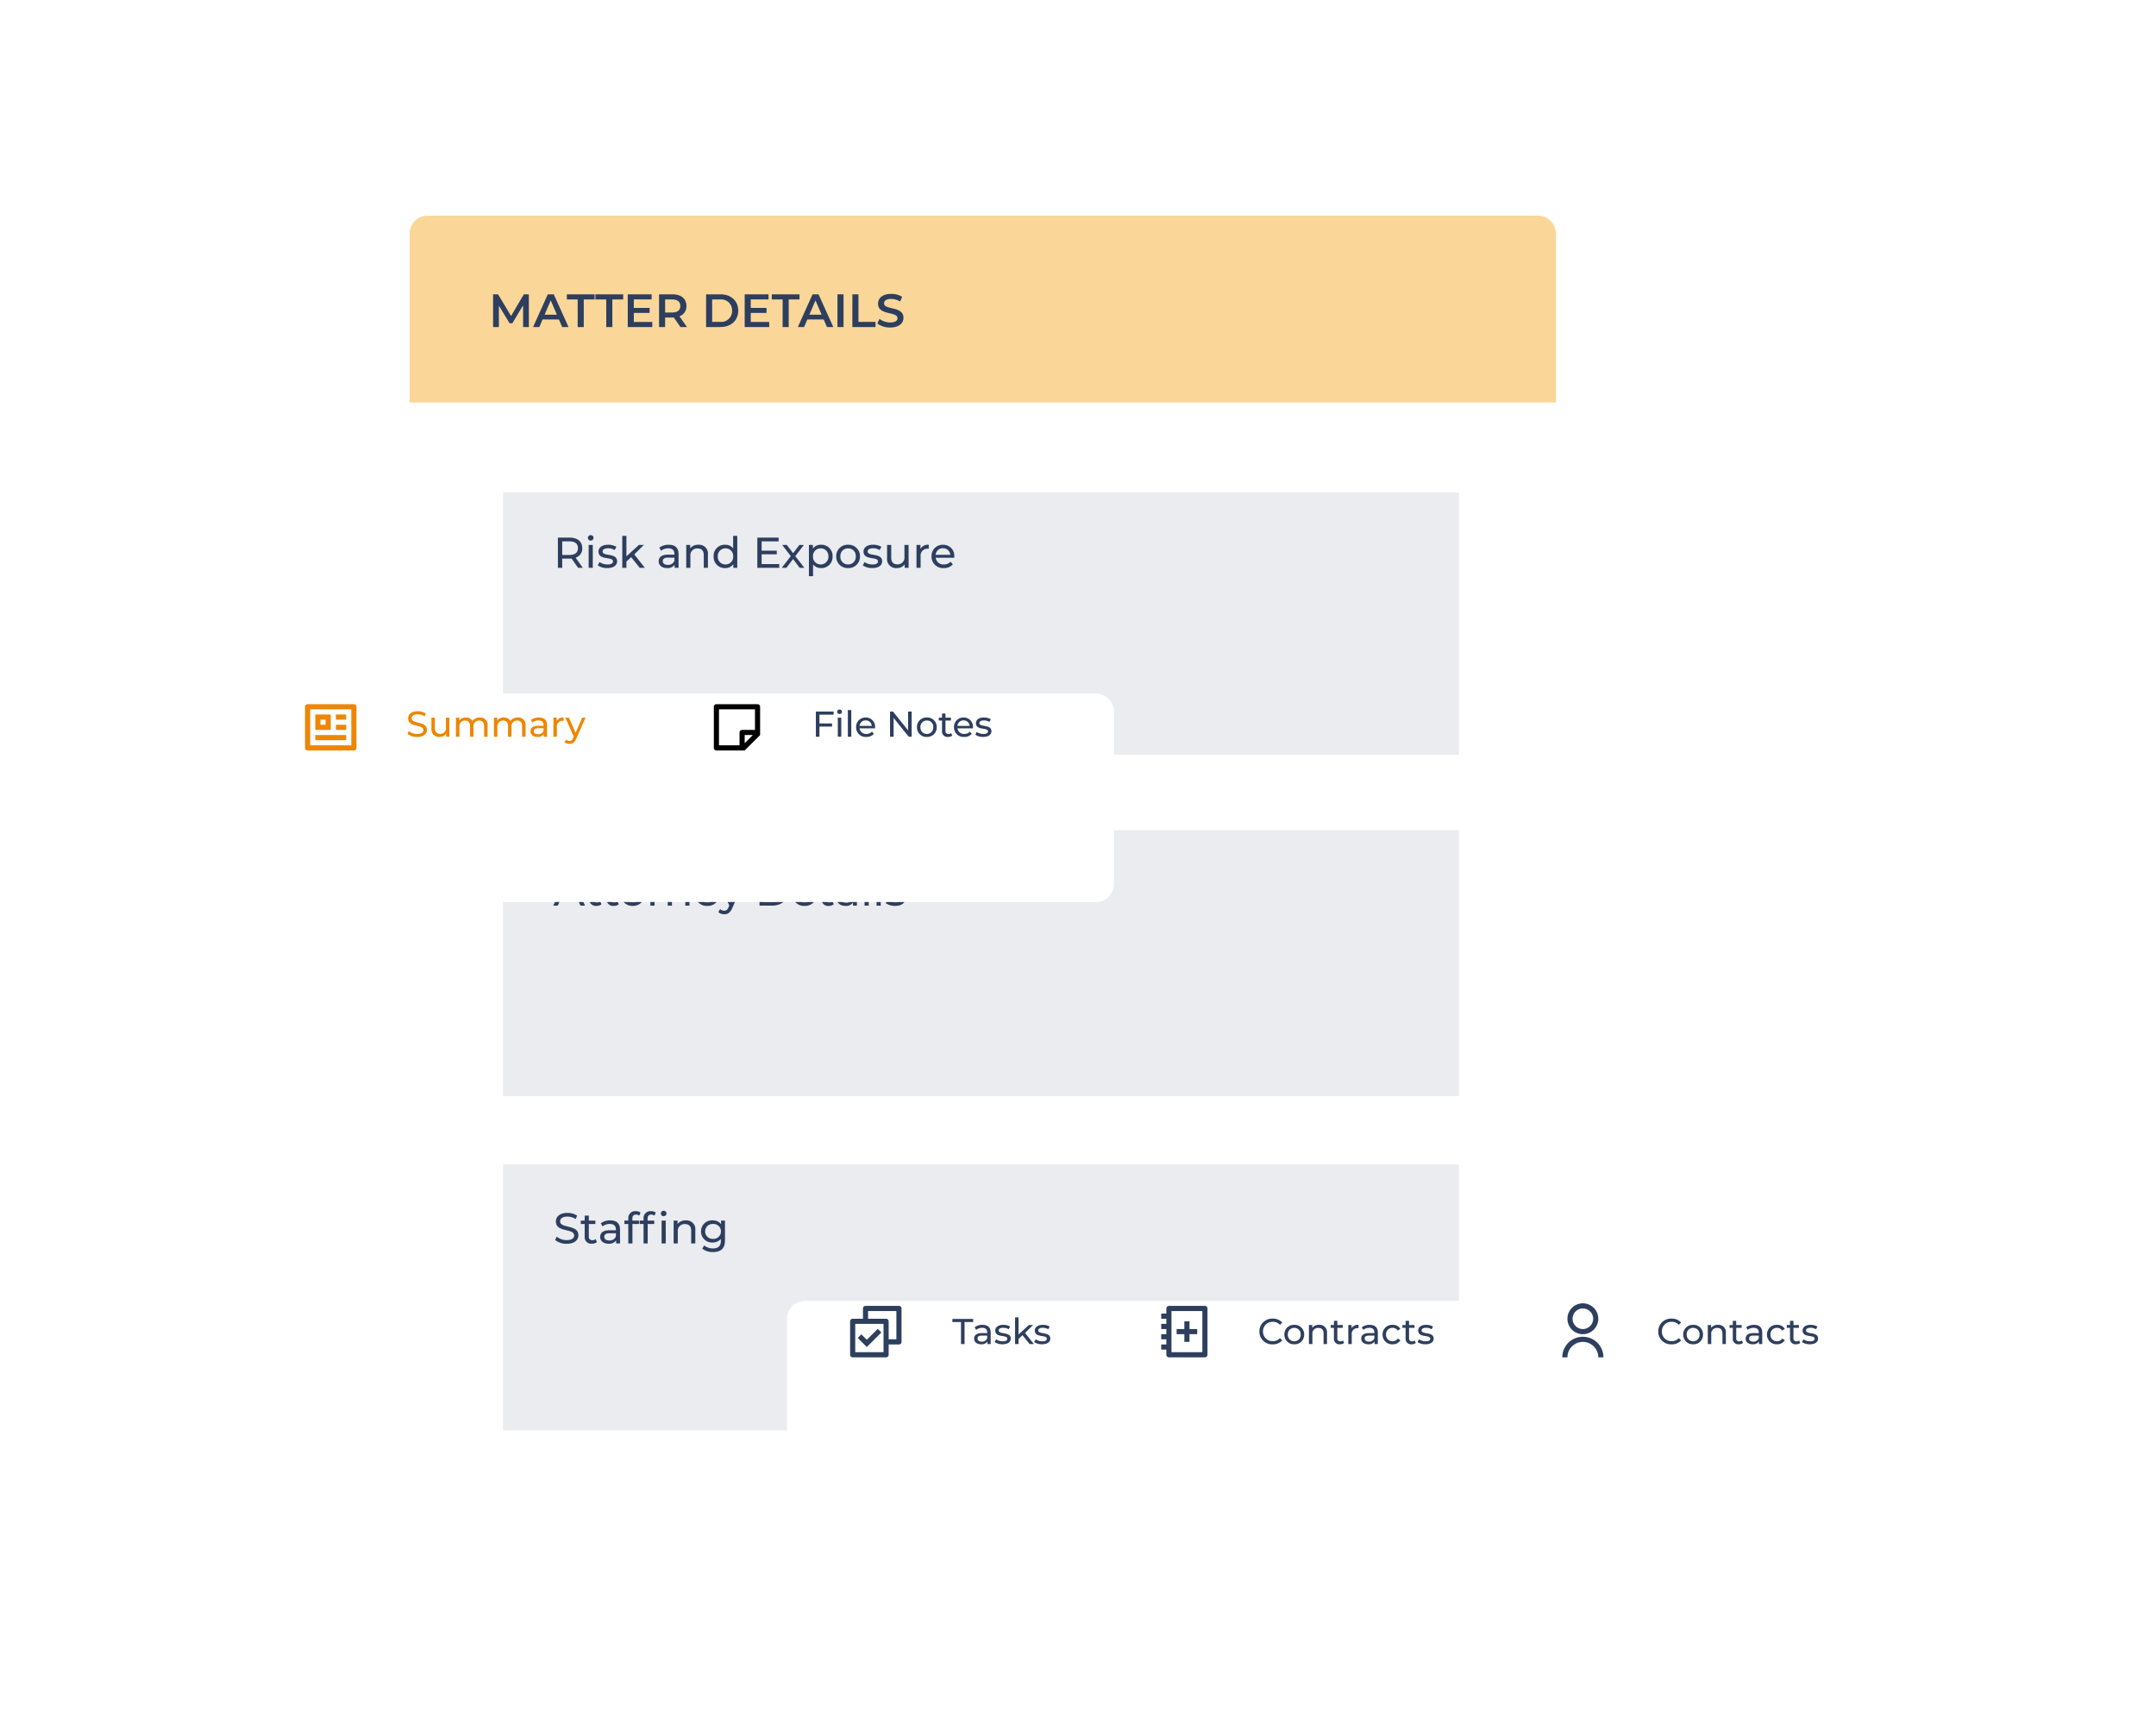 <svg xmlns="http://www.w3.org/2000/svg" xmlns:xlink="http://www.w3.org/1999/xlink" width="600" height="480" viewBox="0 0 600 480"><defs><style>.a{clip-path:url(#h);}.b{fill:#fff;}.c,.e{fill:#2d3e5f;}.c{opacity:0.1;}.d{fill:#fad798;}.f{fill:#ed8600;}.g{fill:none;}.h{fill:#2e3f5e;}.i{filter:url(#e);}.j{filter:url(#c);}.k{filter:url(#a);}</style><filter id="a" x="69" y="35" width="409" height="450" filterUnits="userSpaceOnUse"><feOffset dy="20" input="SourceAlpha"/><feGaussianBlur stdDeviation="15" result="b"/><feFlood flood-opacity="0.161"/><feComposite operator="in" in2="b"/><feComposite in="SourceGraphic"/></filter><filter id="c" x="22" y="148" width="333" height="148" filterUnits="userSpaceOnUse"><feOffset dy="20" input="SourceAlpha"/><feGaussianBlur stdDeviation="15" result="d"/><feFlood flood-opacity="0.161"/><feComposite operator="in" in2="d"/><feComposite in="SourceGraphic"/></filter><filter id="e" x="174.001" y="317" width="403" height="146" filterUnits="userSpaceOnUse"><feOffset dy="20" input="SourceAlpha"/><feGaussianBlur stdDeviation="15" result="f"/><feFlood flood-opacity="0.161"/><feComposite operator="in" in2="f"/><feComposite in="SourceGraphic"/></filter><clipPath id="h"><rect width="600" height="480"/></clipPath></defs><g id="g" class="a"><g class="k" transform="matrix(1, 0, 0, 1, 0, 0)"><path class="b" d="M5,0H314a5,5,0,0,1,5,5V355a5,5,0,0,1-5,5H5a5,5,0,0,1-5-5V5A5,5,0,0,1,5,0Z" transform="translate(114 60)"/></g><path class="c" d="M0,0H266V73H0Z" transform="translate(140 137)"/><path class="d" d="M5,0H314a5,5,0,0,1,5,5V52H0V5A5,5,0,0,1,5,0Z" transform="translate(114 60)"/><path class="e" d="M11.18,0l-.013-9.1H9.776L6.227-3.068,2.613-9.1H1.222V0H2.834V-5.954L5.824-1.04h.754l2.99-4.992L9.581,0Zm9.269,0h1.768L18.109-9.1H16.445L12.35,0h1.742l.9-2.106h4.55ZM15.561-3.432l1.7-3.978L18.98-3.432ZM24.765,0h1.69V-7.67h3.016V-9.1H21.749v1.43h3.016Zm7.956,0h1.69V-7.67h3.016V-9.1H29.7v1.43h3.016Zm7.67-1.417V-3.926h4.394V-5.317H40.391V-7.683h4.953V-9.1H38.7V0h6.825V-1.417ZM55.185,0,53.092-2.99a2.909,2.909,0,0,0,1.937-2.873c0-2.015-1.482-3.237-3.874-3.237H47.411V0H49.1V-2.652h2.054a3.168,3.168,0,0,0,.351-.013L53.365,0ZM53.326-5.863c0,1.144-.767,1.82-2.249,1.82H49.1V-7.67h1.976C52.559-7.67,53.326-7.007,53.326-5.863ZM60.5,0H64.48c2.951,0,4.966-1.82,4.966-4.55S67.431-9.1,64.48-9.1H60.5Zm1.69-1.43V-7.67H64.4a3.038,3.038,0,0,1,3.341,3.12A3.038,3.038,0,0,1,64.4-1.43Zm10.738.013V-3.926h4.394V-5.317H72.93V-7.683h4.953V-9.1H71.24V0h6.825V-1.417ZM81.8,0h1.69V-7.67H86.5V-9.1H78.78v1.43H81.8ZM94.133,0H95.9L91.793-9.1H90.129L86.034,0h1.742l.9-2.106h4.55ZM89.245-3.432l1.7-3.978,1.716,3.978ZM97.058,0h1.69V-9.1h-1.69Zm4.147,0h6.448V-1.43H102.9V-9.1h-1.69Zm10.543.13c2.5,0,3.679-1.248,3.679-2.7,0-3.341-5.395-2.08-5.395-4.017,0-.689.572-1.235,1.976-1.235a5.057,5.057,0,0,1,2.509.715l.533-1.313a5.753,5.753,0,0,0-3.029-.806c-2.5,0-3.666,1.248-3.666,2.717,0,3.38,5.408,2.093,5.408,4.056,0,.676-.6,1.183-2.015,1.183a5.042,5.042,0,0,1-3-1L108.16-.962A5.863,5.863,0,0,0,111.748.13Z" transform="translate(136 91)"/><path class="e" d="M8.184,0,6.192-2.82A2.651,2.651,0,0,0,8.04-5.472C8.04-7.3,6.72-8.4,4.536-8.4H1.26V0h1.2V-2.556H4.536c.18,0,.36-.012.528-.024L6.876,0ZM4.5-3.576H2.46v-3.78H4.5c1.536,0,2.34.684,2.34,1.884S6.036-3.576,4.5-3.576Zm5.892-4.008a.754.754,0,0,0,.78-.768.747.747,0,0,0-.78-.732.758.758,0,0,0-.78.756A.749.749,0,0,0,10.392-7.584ZM9.816,0h1.152V-6.36H9.816Zm5.172.072c1.692,0,2.748-.732,2.748-1.884,0-2.472-4.032-1.248-4.032-2.748,0-.5.492-.876,1.5-.876a3.321,3.321,0,0,1,1.836.5l.492-.912a4.628,4.628,0,0,0-2.316-.576c-1.632,0-2.652.768-2.652,1.908,0,2.532,4.02,1.3,4.02,2.724,0,.54-.444.864-1.512.864a4.087,4.087,0,0,1-2.232-.66l-.48.912A4.59,4.59,0,0,0,14.988.072ZM24.036,0h1.416l-2.94-3.732L25.188-6.36H23.8L20.328-3.192V-8.9H19.176V0h1.152V-1.74l1.32-1.224Zm8.076-6.42a4.235,4.235,0,0,0-2.628.816l.48.864a3.216,3.216,0,0,1,2.016-.684c1.14,0,1.7.564,1.7,1.536v.228H31.86c-1.9,0-2.556.84-2.556,1.86,0,1.1.912,1.872,2.352,1.872A2.361,2.361,0,0,0,33.744-.84V0h1.092V-3.84C34.836-5.58,33.852-6.42,32.112-6.42Zm-.264,5.6c-.876,0-1.4-.4-1.4-1.032,0-.54.324-.984,1.464-.984h1.776v.888A1.844,1.844,0,0,1,31.848-.816Zm8.52-5.6A2.726,2.726,0,0,0,38.076-5.4v-.96h-1.1V0h1.152V-3.276A1.889,1.889,0,0,1,40.14-5.388c1.092,0,1.716.612,1.716,1.86V0h1.152V-3.66A2.464,2.464,0,0,0,40.368-6.42ZM50.028-8.9v3.5a2.706,2.706,0,0,0-2.22-1.02,3.087,3.087,0,0,0-3.216,3.24A3.1,3.1,0,0,0,47.808.072a2.687,2.687,0,0,0,2.268-1.08V0h1.1V-8.9ZM47.9-.936A2.106,2.106,0,0,1,45.756-3.18,2.1,2.1,0,0,1,47.9-5.412,2.093,2.093,0,0,1,50.04-3.18,2.1,2.1,0,0,1,47.9-.936ZM57.96-1.044V-3.756h4.212v-1.02H57.96v-2.58h4.728V-8.4H56.76V0h6.1V-1.044ZM69.852,0,67.32-3.252l2.4-3.108H68.46L66.72-4.068,64.968-6.36H63.684l2.388,3.108L63.564,0h1.284l1.86-2.436L68.544,0Zm4.632-6.42a2.709,2.709,0,0,0-2.268,1.068V-6.36h-1.1V2.328h1.152V-.96A2.716,2.716,0,0,0,74.484.072,3.09,3.09,0,0,0,77.7-3.18,3.087,3.087,0,0,0,74.484-6.42Zm-.1,5.484A2.1,2.1,0,0,1,72.252-3.18a2.1,2.1,0,0,1,2.136-2.232A2.1,2.1,0,0,1,76.536-3.18,2.106,2.106,0,0,1,74.388-.936ZM82.02.072a3.164,3.164,0,0,0,3.3-3.252,3.155,3.155,0,0,0-3.3-3.24,3.165,3.165,0,0,0-3.312,3.24A3.174,3.174,0,0,0,82.02.072Zm0-1.008A2.106,2.106,0,0,1,79.872-3.18,2.1,2.1,0,0,1,82.02-5.412,2.087,2.087,0,0,1,84.156-3.18,2.1,2.1,0,0,1,82.02-.936ZM88.74.072c1.692,0,2.748-.732,2.748-1.884,0-2.472-4.032-1.248-4.032-2.748,0-.5.492-.876,1.5-.876a3.321,3.321,0,0,1,1.836.5l.492-.912a4.628,4.628,0,0,0-2.316-.576c-1.632,0-2.652.768-2.652,1.908,0,2.532,4.02,1.3,4.02,2.724,0,.54-.444.864-1.512.864a4.087,4.087,0,0,1-2.232-.66l-.48.912A4.59,4.59,0,0,0,88.74.072ZM97.7-6.36v3.288A1.872,1.872,0,0,1,95.736-.96c-1.092,0-1.716-.624-1.716-1.872V-6.36H92.868V-2.7A2.5,2.5,0,0,0,95.6.072,2.588,2.588,0,0,0,97.764-.96V0h1.092V-6.36Zm4.452,1.068V-6.36h-1.1V0H102.2V-3.168a1.9,1.9,0,0,1,2-2.148,2.034,2.034,0,0,1,.264.012V-6.42A2.428,2.428,0,0,0,102.156-5.292Zm9.42,2.148a3.067,3.067,0,0,0-3.144-3.276,3.115,3.115,0,0,0-3.192,3.24A3.184,3.184,0,0,0,108.66.072,3.192,3.192,0,0,0,111.168-.96l-.636-.744a2.375,2.375,0,0,1-1.836.768,2.154,2.154,0,0,1-2.3-1.86h5.16C111.564-2.9,111.576-3.048,111.576-3.144Zm-3.144-2.3a1.983,1.983,0,0,1,2.04,1.824h-4.08A1.982,1.982,0,0,1,108.432-5.448Z" transform="translate(154 158)"/><path class="c" d="M0,0H266V74H0Z" transform="translate(140 231)"/><path class="e" d="M7.536,0H8.8L4.98-8.4H3.792L-.012,0H1.224l.924-2.1H6.612ZM2.568-3.06,4.38-7.176,6.192-3.06ZM13.032-1.2a1.451,1.451,0,0,1-.9.3.937.937,0,0,1-1-1.068V-5.412H12.96V-6.36H11.136V-7.752H9.984V-6.36H8.9v.948h1.08V-1.92A1.815,1.815,0,0,0,12,.072a2.173,2.173,0,0,0,1.392-.444Zm4.812,0a1.451,1.451,0,0,1-.9.3.937.937,0,0,1-1-1.068V-5.412h1.824V-6.36H15.948V-7.752H14.8V-6.36h-1.08v.948H14.8V-1.92A1.815,1.815,0,0,0,16.812.072,2.173,2.173,0,0,0,18.2-.372ZM22.1.072A3.164,3.164,0,0,0,25.4-3.18a3.155,3.155,0,0,0-3.3-3.24,3.165,3.165,0,0,0-3.312,3.24A3.174,3.174,0,0,0,22.1.072Zm0-1.008A2.106,2.106,0,0,1,19.956-3.18,2.1,2.1,0,0,1,22.1-5.412,2.087,2.087,0,0,1,24.24-3.18,2.1,2.1,0,0,1,22.1-.936Zm6-4.356V-6.36H27V0h1.152V-3.168a1.9,1.9,0,0,1,2-2.148,2.034,2.034,0,0,1,.264.012V-6.42A2.428,2.428,0,0,0,28.1-5.292ZM35.232-6.42A2.726,2.726,0,0,0,32.94-5.4v-.96h-1.1V0h1.152V-3.276A1.889,1.889,0,0,1,35-5.388c1.092,0,1.716.612,1.716,1.86V0h1.152V-3.66A2.464,2.464,0,0,0,35.232-6.42Zm10.56,3.276A3.067,3.067,0,0,0,42.648-6.42a3.115,3.115,0,0,0-3.192,3.24A3.184,3.184,0,0,0,42.876.072,3.192,3.192,0,0,0,45.384-.96L44.748-1.7a2.375,2.375,0,0,1-1.836.768,2.154,2.154,0,0,1-2.3-1.86h5.16C45.78-2.9,45.792-3.048,45.792-3.144Zm-3.144-2.3a1.983,1.983,0,0,1,2.04,1.824h-4.08A1.982,1.982,0,0,1,42.648-5.448Zm9.12-.912-2.2,5.088L47.352-6.36h-1.2L48.96-.012l-.2.444c-.312.732-.66.984-1.212.984A1.627,1.627,0,0,1,46.4.948l-.492.864a2.388,2.388,0,0,0,1.632.588c.972,0,1.7-.42,2.268-1.764l3.084-7ZM57.372,0h3.54c2.7,0,4.536-1.7,4.536-4.2s-1.836-4.2-4.536-4.2h-3.54Zm1.2-1.044V-7.356H60.84A3.1,3.1,0,0,1,64.248-4.2,3.1,3.1,0,0,1,60.84-1.044Zm14.292-2.1A3.067,3.067,0,0,0,69.72-6.42a3.115,3.115,0,0,0-3.192,3.24A3.184,3.184,0,0,0,69.948.072,3.192,3.192,0,0,0,72.456-.96L71.82-1.7a2.375,2.375,0,0,1-1.836.768,2.154,2.154,0,0,1-2.3-1.86h5.16C72.852-2.9,72.864-3.048,72.864-3.144Zm-3.144-2.3a1.983,1.983,0,0,1,2.04,1.824H67.68A1.982,1.982,0,0,1,69.72-5.448ZM77.676-1.2a1.451,1.451,0,0,1-.9.3.937.937,0,0,1-1-1.068V-5.412H77.6V-6.36H75.78V-7.752H74.628V-6.36h-1.08v.948h1.08V-1.92A1.815,1.815,0,0,0,76.644.072a2.173,2.173,0,0,0,1.392-.444Zm4.068-5.22a4.235,4.235,0,0,0-2.628.816l.48.864a3.216,3.216,0,0,1,2.016-.684c1.14,0,1.7.564,1.7,1.536v.228H81.492c-1.9,0-2.556.84-2.556,1.86,0,1.1.912,1.872,2.352,1.872A2.361,2.361,0,0,0,83.376-.84V0h1.092V-3.84C84.468-5.58,83.484-6.42,81.744-6.42Zm-.264,5.6c-.876,0-1.4-.4-1.4-1.032,0-.54.324-.984,1.464-.984h1.776v.888A1.844,1.844,0,0,1,81.48-.816Zm5.7-6.768a.754.754,0,0,0,.78-.768.747.747,0,0,0-.78-.732.758.758,0,0,0-.78.756A.749.749,0,0,0,87.18-7.584ZM86.6,0h1.152V-6.36H86.6Zm3.348,0H91.1V-8.9H89.952Zm5.172.072c1.692,0,2.748-.732,2.748-1.884,0-2.472-4.032-1.248-4.032-2.748,0-.5.492-.876,1.5-.876a3.321,3.321,0,0,1,1.836.5l.492-.912a4.628,4.628,0,0,0-2.316-.576c-1.632,0-2.652.768-2.652,1.908,0,2.532,4.02,1.3,4.02,2.724,0,.54-.444.864-1.512.864a4.087,4.087,0,0,1-2.232-.66l-.48.912A4.59,4.59,0,0,0,95.124.072Z" transform="translate(154 252)"/><path class="c" d="M0,0H266V74H0Z" transform="translate(140 324)"/><path class="e" d="M3.708.1c2.22,0,3.252-1.1,3.252-2.388,0-3.084-5.088-1.8-5.088-3.852,0-.732.612-1.332,2.04-1.332a4.338,4.338,0,0,1,2.3.684l.4-.96a4.942,4.942,0,0,0-2.7-.744C1.7-8.5.7-7.392.7-6.1c0,3.12,5.088,1.824,5.088,3.876,0,.732-.624,1.3-2.076,1.3A4.323,4.323,0,0,1,.936-1.9L.492-.96A4.986,4.986,0,0,0,3.708.1ZM11.76-1.2a1.451,1.451,0,0,1-.9.3.937.937,0,0,1-1-1.068V-5.412h1.824V-6.36H9.864V-7.752H8.712V-6.36H7.632v.948h1.08V-1.92A1.815,1.815,0,0,0,10.728.072,2.173,2.173,0,0,0,12.12-.372Zm4.068-5.22A4.235,4.235,0,0,0,13.2-5.6l.48.864A3.216,3.216,0,0,1,15.7-5.424c1.14,0,1.7.564,1.7,1.536v.228H15.576c-1.9,0-2.556.84-2.556,1.86,0,1.1.912,1.872,2.352,1.872A2.361,2.361,0,0,0,17.46-.84V0h1.092V-3.84C18.552-5.58,17.568-6.42,15.828-6.42Zm-.264,5.6c-.876,0-1.4-.4-1.4-1.032,0-.54.324-.984,1.464-.984H17.4v.888A1.844,1.844,0,0,1,15.564-.816Zm7.452-7.212a1.492,1.492,0,0,1,.888.3l.348-.876a2.149,2.149,0,0,0-1.3-.372,1.911,1.911,0,0,0-2.1,2.052v.564h-1.08v.948h1.08V0h1.152V-5.412h1.824V-6.36H21.984v-.552C21.984-7.644,22.332-8.028,23.016-8.028Zm7.68.444a.754.754,0,0,0,.78-.768.747.747,0,0,0-.78-.732.758.758,0,0,0-.78.756A.749.749,0,0,0,30.7-7.584Zm-5.6.66v.564h-1.08v.948h1.08V0h1.152V-5.412h1.824V-6.36H26.22v-.552c0-.732.348-1.116,1.032-1.116a1.492,1.492,0,0,1,.888.3l.348-.876a2.149,2.149,0,0,0-1.3-.372A1.911,1.911,0,0,0,25.092-6.924ZM30.12,0h1.152V-6.36H30.12Zm6.744-6.42A2.726,2.726,0,0,0,34.572-5.4v-.96h-1.1V0H34.62V-3.276a1.889,1.889,0,0,1,2.016-2.112c1.092,0,1.716.612,1.716,1.86V0H39.5V-3.66A2.464,2.464,0,0,0,36.864-6.42Zm9.8.06v.984A2.9,2.9,0,0,0,44.316-6.42a3.036,3.036,0,0,0-3.228,3.072A3.046,3.046,0,0,0,44.316-.264a2.91,2.91,0,0,0,2.292-.984v.5c0,1.44-.684,2.136-2.184,2.136A3.882,3.882,0,0,1,41.976.564l-.552.888A4.708,4.708,0,0,0,44.46,2.4c2.16,0,3.3-1.02,3.3-3.264v-5.5Zm-2.22,5.088a2.05,2.05,0,0,1-2.2-2.076,2.034,2.034,0,0,1,2.2-2.064,2.03,2.03,0,0,1,2.184,2.064A2.046,2.046,0,0,1,44.448-1.272Z" transform="translate(154 346)"/><g class="j" transform="matrix(1, 0, 0, 1, 0, 0)"><path class="b" d="M5,0H238a5,5,0,0,1,5,5V53a5,5,0,0,1-5,5H5a5,5,0,0,1-5-5V5A5,5,0,0,1,5,0Z" transform="translate(67 173)"/></g><path class="f" d="M3.09.08C4.94.08,5.8-.84,5.8-1.91c0-2.57-4.24-1.5-4.24-3.21,0-.61.51-1.11,1.7-1.11a3.615,3.615,0,0,1,1.92.57l.33-.8a4.118,4.118,0,0,0-2.25-.62c-1.84,0-2.68.92-2.68,2,0,2.6,4.24,1.52,4.24,3.23,0,.61-.52,1.08-1.73,1.08A3.6,3.6,0,0,1,.78-1.58L.41-.8A4.155,4.155,0,0,0,3.09.08ZM11.1-5.3v2.74A1.56,1.56,0,0,1,9.46-.8c-.91,0-1.43-.52-1.43-1.56V-5.3H7.07v3.05A2.083,2.083,0,0,0,9.35.06a2.156,2.156,0,0,0,1.8-.86V0h.91V-5.3Zm9.42-.05a2.388,2.388,0,0,0-2.04.98,1.962,1.962,0,0,0-1.84-.98,2.148,2.148,0,0,0-1.83.84V-5.3h-.92V0h.96V-2.73a1.539,1.539,0,0,1,1.59-1.76c.87,0,1.37.51,1.37,1.55V0h.96V-2.73a1.539,1.539,0,0,1,1.59-1.76c.87,0,1.37.51,1.37,1.55V0h.96V-3.05A2.032,2.032,0,0,0,20.52-5.35Zm10.57,0a2.388,2.388,0,0,0-2.04.98,1.962,1.962,0,0,0-1.84-.98,2.148,2.148,0,0,0-1.83.84V-5.3h-.92V0h.96V-2.73a1.539,1.539,0,0,1,1.59-1.76c.87,0,1.37.51,1.37,1.55V0h.96V-2.73a1.539,1.539,0,0,1,1.59-1.76c.87,0,1.37.51,1.37,1.55V0h.96V-3.05A2.032,2.032,0,0,0,31.09-5.35Zm5.87,0a3.53,3.53,0,0,0-2.19.68l.4.72a2.68,2.68,0,0,1,1.68-.57c.95,0,1.42.47,1.42,1.28v.19H36.75c-1.58,0-2.13.7-2.13,1.55,0,.92.76,1.56,1.96,1.56A1.967,1.967,0,0,0,38.32-.7V0h.91V-3.2C39.23-4.65,38.41-5.35,36.96-5.35ZM36.74-.68c-.73,0-1.17-.33-1.17-.86,0-.45.27-.82,1.22-.82h1.48v.74A1.537,1.537,0,0,1,36.74-.68Zm5.19-3.73V-5.3h-.92V0h.96V-2.64a1.581,1.581,0,0,1,1.67-1.79,1.7,1.7,0,0,1,.22.01v-.93A2.023,2.023,0,0,0,41.93-4.41Zm7.08-.89L47.18-1.06,45.33-5.3h-1L46.67-.01,46.5.36c-.26.61-.55.82-1.01.82a1.356,1.356,0,0,1-.95-.39l-.41.72A1.99,1.99,0,0,0,45.49,2c.81,0,1.42-.35,1.89-1.47L49.95-5.3Z" transform="translate(113 205)"/><path class="e" d="M5.99-6.13V-7H1.05V0h1V-2.83H5.56v-.86H2.05V-6.13Zm1.65-.19a.628.628,0,0,0,.65-.64.622.622,0,0,0-.65-.61.632.632,0,0,0-.65.63A.624.624,0,0,0,7.64-6.32ZM7.16,0h.96V-5.3H7.16ZM9.95,0h.96V-7.42H9.95Zm7.58-2.62a2.556,2.556,0,0,0-2.62-2.73,2.6,2.6,0,0,0-2.66,2.7A2.653,2.653,0,0,0,15.1.06,2.66,2.66,0,0,0,17.19-.8l-.53-.62a1.979,1.979,0,0,1-1.53.64,1.8,1.8,0,0,1-1.92-1.55h4.3C17.52-2.42,17.53-2.54,17.53-2.62ZM14.91-4.54a1.653,1.653,0,0,1,1.7,1.52h-3.4A1.652,1.652,0,0,1,14.91-4.54ZM26.71-7v5.22L22.51-7h-.82V0h1V-5.22L26.89,0h.82V-7ZM31.94.06a2.637,2.637,0,0,0,2.75-2.71,2.629,2.629,0,0,0-2.75-2.7,2.637,2.637,0,0,0-2.76,2.7A2.645,2.645,0,0,0,31.94.06Zm0-.84a1.755,1.755,0,0,1-1.79-1.87,1.747,1.747,0,0,1,1.79-1.86,1.739,1.739,0,0,1,1.78,1.86A1.747,1.747,0,0,1,31.94-.78ZM38.7-1a1.209,1.209,0,0,1-.75.25.781.781,0,0,1-.83-.89V-4.51h1.52V-5.3H37.12V-6.46h-.96V-5.3h-.9v.79h.9V-1.6A1.512,1.512,0,0,0,37.84.06,1.811,1.811,0,0,0,39-.31Zm6.07-1.62a2.556,2.556,0,0,0-2.62-2.73,2.6,2.6,0,0,0-2.66,2.7A2.653,2.653,0,0,0,42.34.06,2.66,2.66,0,0,0,44.43-.8l-.53-.62a1.979,1.979,0,0,1-1.53.64,1.8,1.8,0,0,1-1.92-1.55h4.3C44.76-2.42,44.77-2.54,44.77-2.62ZM42.15-4.54a1.653,1.653,0,0,1,1.7,1.52h-3.4A1.652,1.652,0,0,1,42.15-4.54ZM47.62.06c1.41,0,2.29-.61,2.29-1.57,0-2.06-3.36-1.04-3.36-2.29,0-.42.41-.73,1.25-.73a2.768,2.768,0,0,1,1.53.42l.41-.76a3.857,3.857,0,0,0-1.93-.48c-1.36,0-2.21.64-2.21,1.59,0,2.11,3.35,1.08,3.35,2.27,0,.45-.37.72-1.26.72a3.406,3.406,0,0,1-1.86-.55l-.4.76A3.825,3.825,0,0,0,47.62.06Z" transform="translate(226 205)"/><path class="g" d="M0,0H17.172V17.172H0Z" transform="translate(83.457 193.802)"/><path class="f" d="M2,3.711A.716.716,0,0,1,2.71,3H15.6a.71.71,0,0,1,.71.711V15.169a.716.716,0,0,1-.71.711H2.71A.711.711,0,0,1,2,15.169Zm1.431.721V14.448H14.879V4.431ZM4.862,5.862H9.155v4.293H4.862ZM6.293,7.293V8.724H7.724V7.293ZM4.862,11.586h8.586v1.431H4.862Zm5.724-5.724h2.862V7.293H10.586Zm0,2.862h2.862v1.431H10.586Z" transform="translate(82.888 192.948)"/><path class="g" d="M0,0H17.172V17.172H0Z" transform="translate(196.509 193.802)"/><path d="M15.879,11.586l-4.293,4.29-7.869,0A.714.714,0,0,1,3,15.169V3.711A.711.711,0,0,1,3.711,3H15.169a.717.717,0,0,1,.711.717ZM14.448,4.431H4.431V14.448h5.724V10.871a.715.715,0,0,1,.632-.71l.084-.005h3.578Zm-.593,7.154H11.586v2.267l2.269-2.268Z" transform="translate(195.655 192.948)"/><g class="i" transform="matrix(1, 0, 0, 1, 0, 0)"><path class="b" d="M5,0H308a5,5,0,0,1,5,5V51a5,5,0,0,1-5,5H5a5,5,0,0,1-5-5V5A5,5,0,0,1,5,0Z" transform="translate(219 342)"/></g><path class="h" d="M2.44,0h.99V-6.13h2.4V-7H.04v.87h2.4ZM8.43-5.35a3.53,3.53,0,0,0-2.19.68l.4.72a2.68,2.68,0,0,1,1.68-.57c.95,0,1.42.47,1.42,1.28v.19H8.22c-1.58,0-2.13.7-2.13,1.55,0,.92.76,1.56,1.96,1.56A1.967,1.967,0,0,0,9.79-.7V0h.91V-3.2C10.7-4.65,9.88-5.35,8.43-5.35ZM8.21-.68c-.73,0-1.17-.33-1.17-.86,0-.45.27-.82,1.22-.82H9.74v.74A1.537,1.537,0,0,1,8.21-.68ZM14,.06c1.41,0,2.29-.61,2.29-1.57,0-2.06-3.36-1.04-3.36-2.29,0-.42.41-.73,1.25-.73a2.768,2.768,0,0,1,1.53.42l.41-.76a3.857,3.857,0,0,0-1.93-.48c-1.36,0-2.21.64-2.21,1.59,0,2.11,3.35,1.08,3.35,2.27,0,.45-.37.72-1.26.72a3.406,3.406,0,0,1-1.86-.55l-.4.76A3.825,3.825,0,0,0,14,.06ZM21.54,0h1.18L20.27-3.11,22.5-5.3H21.34L18.45-2.66V-7.42h-.96V0h.96V-1.45l1.1-1.02ZM25,.06c1.41,0,2.29-.61,2.29-1.57,0-2.06-3.36-1.04-3.36-2.29,0-.42.41-.73,1.25-.73a2.768,2.768,0,0,1,1.53.42l.41-.76a3.857,3.857,0,0,0-1.93-.48c-1.36,0-2.21.64-2.21,1.59,0,2.11,3.35,1.08,3.35,2.27,0,.45-.37.72-1.26.72a3.406,3.406,0,0,1-1.86-.55l-.4.76A3.825,3.825,0,0,0,25,.06Z" transform="translate(264.999 374)"/><path class="h" d="M4.18.08a3.473,3.473,0,0,0,2.67-1.1L6.2-1.65a2.6,2.6,0,0,1-1.97.84A2.644,2.644,0,0,1,1.48-3.5,2.644,2.644,0,0,1,4.23-6.19a2.594,2.594,0,0,1,1.97.83l.65-.63A3.459,3.459,0,0,0,4.19-7.08,3.541,3.541,0,0,0,.48-3.5,3.538,3.538,0,0,0,4.18.08ZM10.19.06a2.637,2.637,0,0,0,2.75-2.71,2.629,2.629,0,0,0-2.75-2.7,2.637,2.637,0,0,0-2.76,2.7A2.645,2.645,0,0,0,10.19.06Zm0-.84A1.755,1.755,0,0,1,8.4-2.65a1.747,1.747,0,0,1,1.79-1.86,1.739,1.739,0,0,1,1.78,1.86A1.747,1.747,0,0,1,10.19-.78ZM17.1-5.35a2.272,2.272,0,0,0-1.91.85v-.8h-.92V0h.96V-2.73a1.574,1.574,0,0,1,1.68-1.76c.91,0,1.43.51,1.43,1.55V0h.96V-3.05A2.053,2.053,0,0,0,17.1-5.35ZM23.76-1a1.209,1.209,0,0,1-.75.25.781.781,0,0,1-.83-.89V-4.51H23.7V-5.3H22.18V-6.46h-.96V-5.3h-.9v.79h.9V-1.6A1.512,1.512,0,0,0,22.9.06a1.811,1.811,0,0,0,1.16-.37Zm2.38-3.41V-5.3h-.92V0h.96V-2.64a1.581,1.581,0,0,1,1.67-1.79,1.7,1.7,0,0,1,.22.01v-.93A2.023,2.023,0,0,0,26.14-4.41Zm5.03-.94a3.53,3.53,0,0,0-2.19.68l.4.72a2.68,2.68,0,0,1,1.68-.57c.95,0,1.42.47,1.42,1.28v.19H30.96c-1.58,0-2.13.7-2.13,1.55,0,.92.76,1.56,1.96,1.56A1.967,1.967,0,0,0,32.53-.7V0h.91V-3.2C33.44-4.65,32.62-5.35,31.17-5.35ZM30.95-.68c-.73,0-1.17-.33-1.17-.86,0-.45.27-.82,1.22-.82h1.48v.74A1.537,1.537,0,0,1,30.95-.68Zm6.61.74a2.371,2.371,0,0,0,2.16-1.14l-.73-.46a1.652,1.652,0,0,1-1.44.76,1.756,1.756,0,0,1-1.82-1.87,1.759,1.759,0,0,1,1.82-1.86,1.652,1.652,0,0,1,1.44.76l.73-.47a2.364,2.364,0,0,0-2.16-1.13,2.648,2.648,0,0,0-2.8,2.7A2.656,2.656,0,0,0,37.56.06ZM43.71-1a1.209,1.209,0,0,1-.75.25.781.781,0,0,1-.83-.89V-4.51h1.52V-5.3H42.13V-6.46h-.96V-5.3h-.9v.79h.9V-1.6A1.512,1.512,0,0,0,42.85.06a1.811,1.811,0,0,0,1.16-.37ZM46.69.06c1.41,0,2.29-.61,2.29-1.57,0-2.06-3.36-1.04-3.36-2.29,0-.42.41-.73,1.25-.73a2.768,2.768,0,0,1,1.53.42l.41-.76a3.857,3.857,0,0,0-1.93-.48c-1.36,0-2.21.64-2.21,1.59,0,2.11,3.35,1.08,3.35,2.27,0,.45-.37.72-1.26.72a3.406,3.406,0,0,1-1.86-.55l-.4.76A3.825,3.825,0,0,0,46.69.06Z" transform="translate(349.999 374)"/><path class="h" d="M4.18.08a3.473,3.473,0,0,0,2.67-1.1L6.2-1.65a2.6,2.6,0,0,1-1.97.84A2.644,2.644,0,0,1,1.48-3.5,2.644,2.644,0,0,1,4.23-6.19a2.594,2.594,0,0,1,1.97.83l.65-.63A3.459,3.459,0,0,0,4.19-7.08,3.541,3.541,0,0,0,.48-3.5,3.538,3.538,0,0,0,4.18.08ZM10.19.06a2.637,2.637,0,0,0,2.75-2.71,2.629,2.629,0,0,0-2.75-2.7,2.637,2.637,0,0,0-2.76,2.7A2.645,2.645,0,0,0,10.19.06Zm0-.84A1.755,1.755,0,0,1,8.4-2.65a1.747,1.747,0,0,1,1.79-1.86,1.739,1.739,0,0,1,1.78,1.86A1.747,1.747,0,0,1,10.19-.78ZM17.1-5.35a2.272,2.272,0,0,0-1.91.85v-.8h-.92V0h.96V-2.73a1.574,1.574,0,0,1,1.68-1.76c.91,0,1.43.51,1.43,1.55V0h.96V-3.05A2.053,2.053,0,0,0,17.1-5.35ZM23.76-1a1.209,1.209,0,0,1-.75.25.781.781,0,0,1-.83-.89V-4.51H23.7V-5.3H22.18V-6.46h-.96V-5.3h-.9v.79h.9V-1.6A1.512,1.512,0,0,0,22.9.06a1.811,1.811,0,0,0,1.16-.37Zm3.39-4.35a3.53,3.53,0,0,0-2.19.68l.4.72a2.68,2.68,0,0,1,1.68-.57c.95,0,1.42.47,1.42,1.28v.19H26.94c-1.58,0-2.13.7-2.13,1.55,0,.92.76,1.56,1.96,1.56A1.967,1.967,0,0,0,28.51-.7V0h.91V-3.2C29.42-4.65,28.6-5.35,27.15-5.35ZM26.93-.68c-.73,0-1.17-.33-1.17-.86,0-.45.27-.82,1.22-.82h1.48v.74A1.537,1.537,0,0,1,26.93-.68Zm6.61.74A2.371,2.371,0,0,0,35.7-1.08l-.73-.46a1.652,1.652,0,0,1-1.44.76,1.756,1.756,0,0,1-1.82-1.87,1.759,1.759,0,0,1,1.82-1.86,1.652,1.652,0,0,1,1.44.76l.73-.47a2.364,2.364,0,0,0-2.16-1.13,2.648,2.648,0,0,0-2.8,2.7A2.656,2.656,0,0,0,33.54.06ZM39.69-1a1.209,1.209,0,0,1-.75.25.781.781,0,0,1-.83-.89V-4.51h1.52V-5.3H38.11V-6.46h-.96V-5.3h-.9v.79h.9V-1.6A1.512,1.512,0,0,0,38.83.06a1.811,1.811,0,0,0,1.16-.37ZM42.67.06c1.41,0,2.29-.61,2.29-1.57,0-2.06-3.36-1.04-3.36-2.29,0-.42.41-.73,1.25-.73a2.768,2.768,0,0,1,1.53.42l.41-.76a3.857,3.857,0,0,0-1.93-.48c-1.36,0-2.21.64-2.21,1.59C40.65-1.65,44-2.68,44-1.49c0,.45-.37.72-1.26.72a3.406,3.406,0,0,1-1.86-.55l-.4.76A3.825,3.825,0,0,0,42.67.06Z" transform="translate(460.999 374)"/><path class="g" d="M0,0H17.172V17.172H0Z" transform="translate(321.009 361.949)"/><path class="h" d="M15.164,2a.716.716,0,0,1,.716.716V15.595a.716.716,0,0,1-.716.716H5.147a.716.716,0,0,1-.716-.716V14.164H3V12.733H4.431V11.3H3V9.871H4.431V8.44H3V7.009H4.431V5.578H3V4.147H4.431V2.716A.716.716,0,0,1,5.147,2Zm-.716,1.431H5.862V14.879h8.586ZM10.871,6.293V8.44h2.147V9.871H10.87v2.147H9.44V9.871H7.293V8.44H9.44V6.293Z" transform="translate(320.155 361.38)"/><path class="g" d="M0,0H17.172V17.172H0Z" transform="translate(235.147 361.949)"/><path class="h" d="M5.578,5.578V2.716A.716.716,0,0,1,6.293,2h9.3a.716.716,0,0,1,.716.716v9.3a.716.716,0,0,1-.716.716H12.733V15.59a.72.72,0,0,1-.721.721H2.721A.72.72,0,0,1,2,15.59L2,6.3a.72.72,0,0,1,.721-.721Zm1.431,0h5a.72.72,0,0,1,.721.721v5h2.147V3.431H7.009ZM11.3,7.009H3.433l0,7.871H11.3Zm-4.649,6.44-2.53-2.53L5.135,9.906l1.518,1.518L9.688,8.389,10.7,9.4Z" transform="translate(234.578 361.38)"/><path class="g" d="M0,0H17.172V17.172H0Z" transform="translate(431.914 361.949)"/><path class="h" d="M4,16.026a5.724,5.724,0,1,1,11.448,0H14.017a4.293,4.293,0,1,0-8.586,0Zm5.724-6.44a4.293,4.293,0,1,1,4.293-4.293A4.292,4.292,0,0,1,9.724,9.586Zm0-1.431A2.862,2.862,0,1,0,6.862,5.293,2.861,2.861,0,0,0,9.724,8.155Z" transform="translate(430.776 361.664)"/></g></svg>